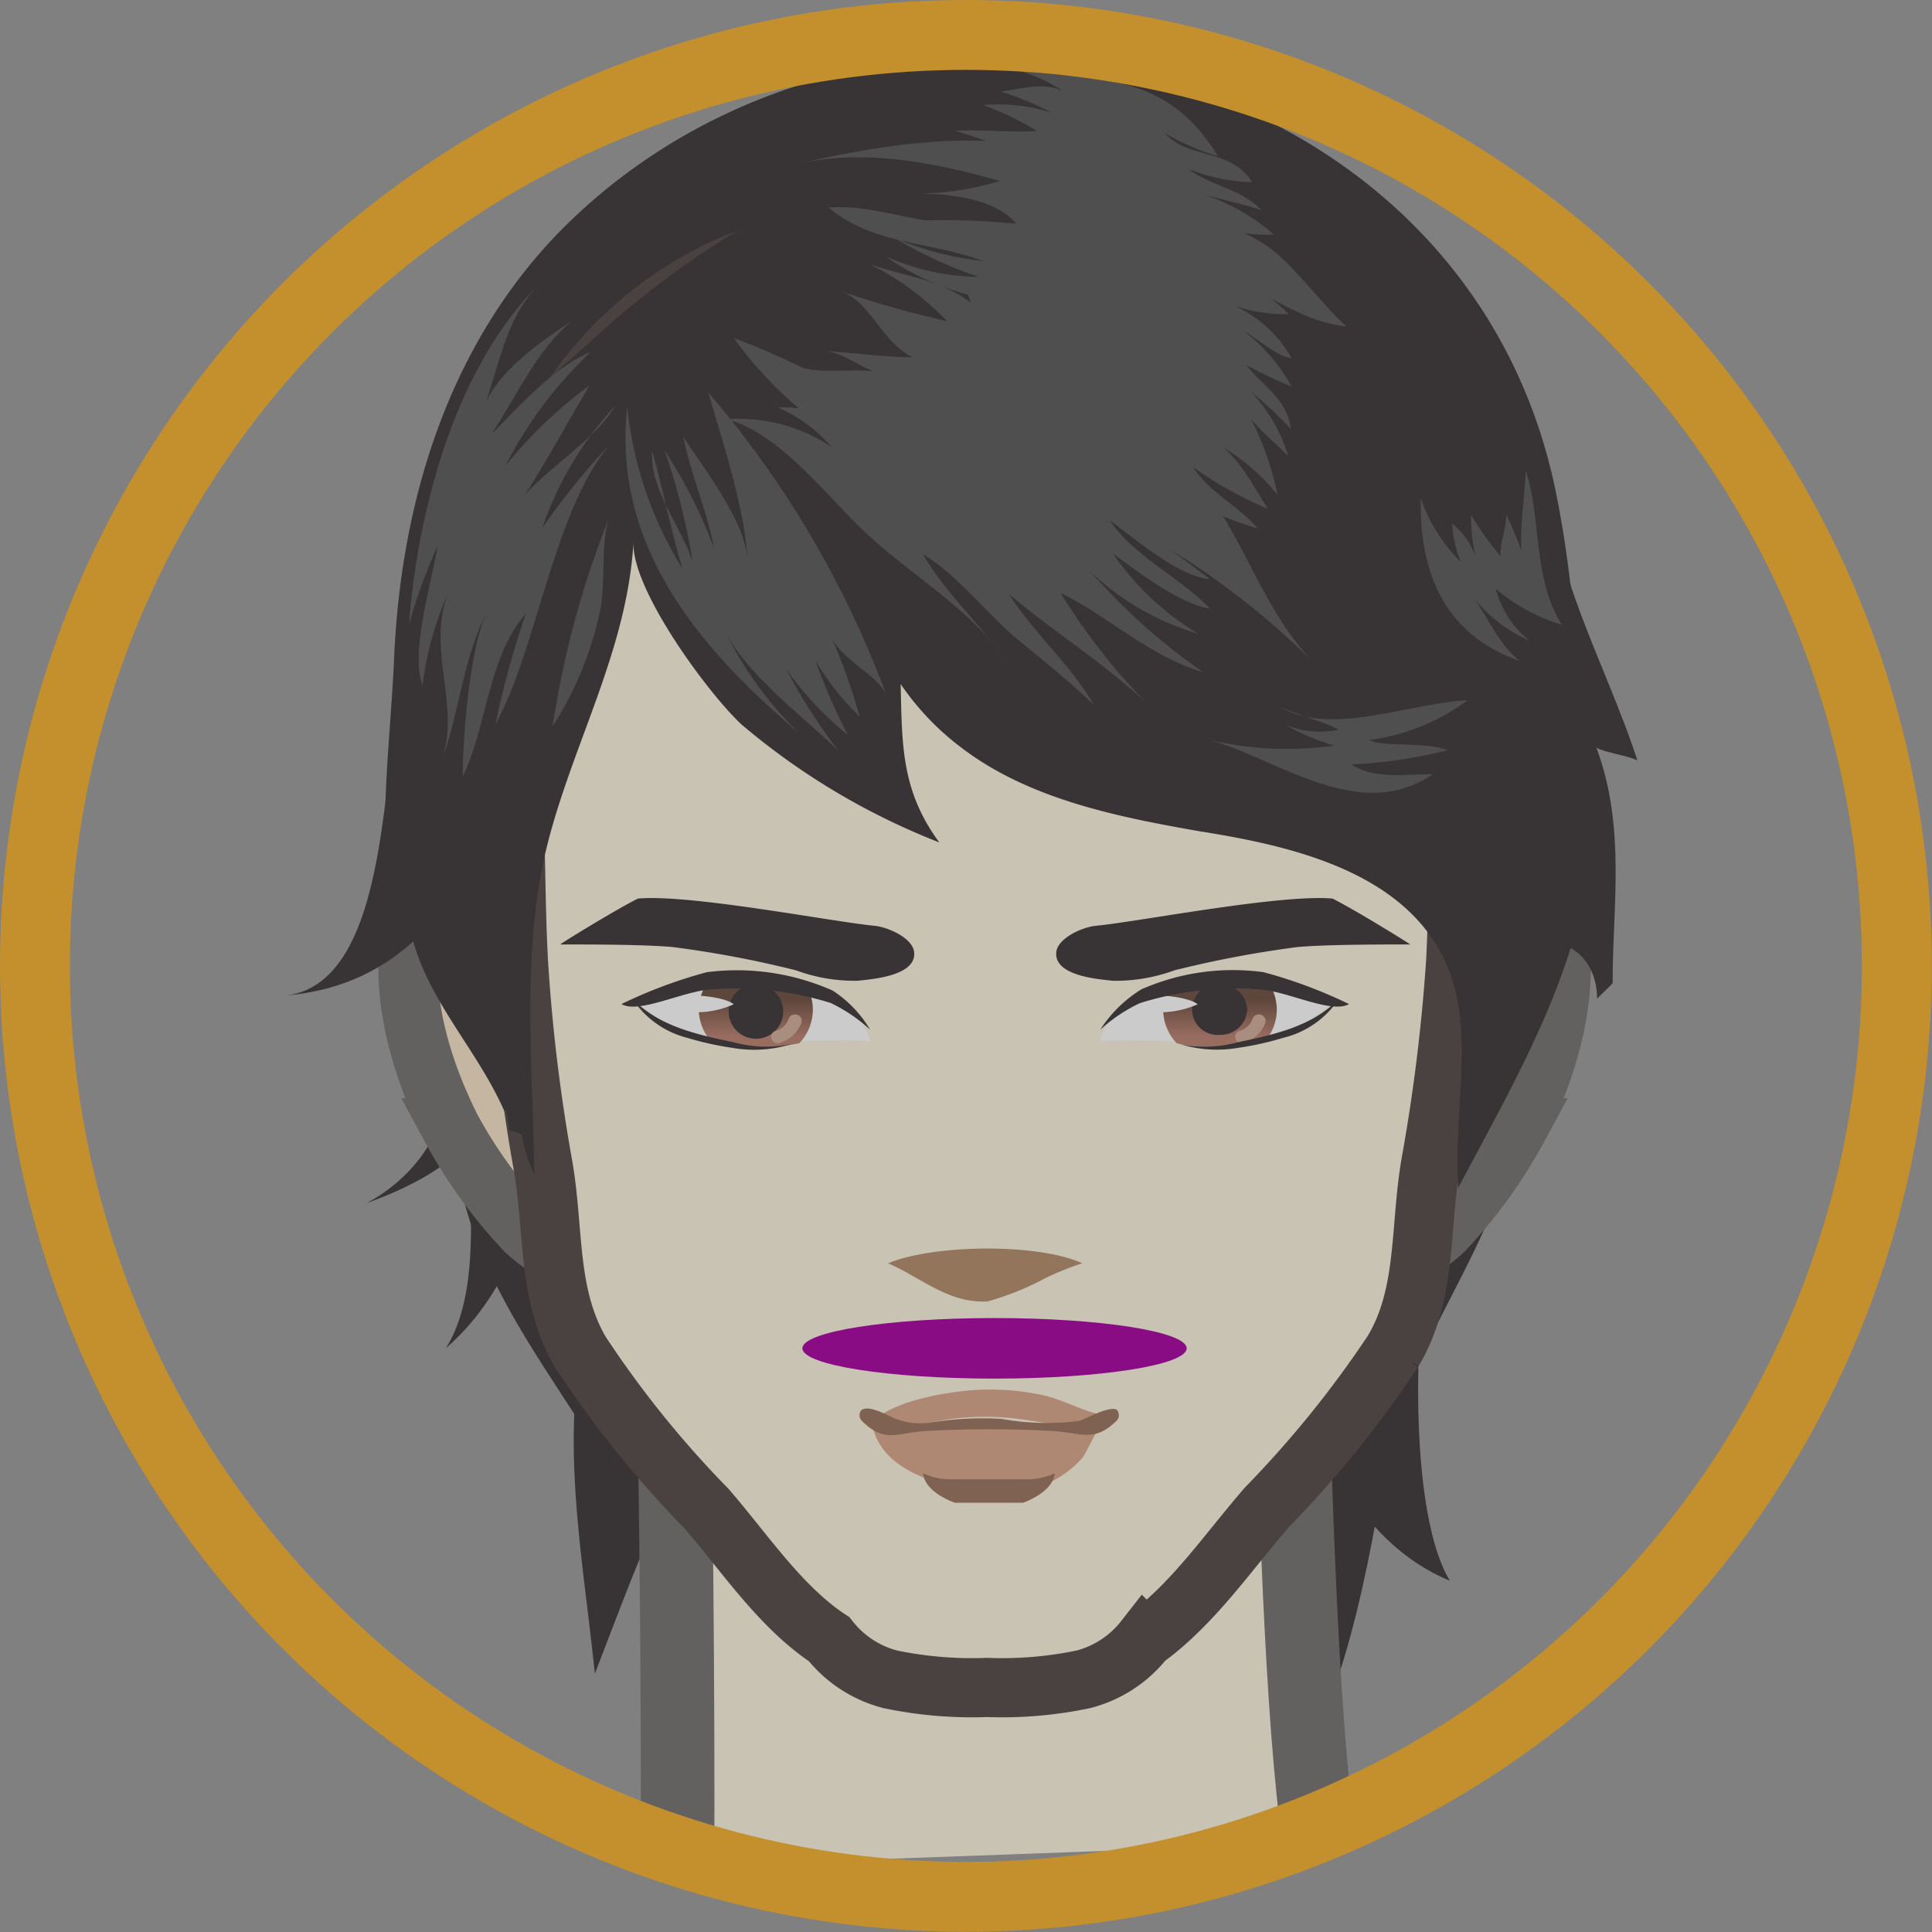 <svg xmlns="http://www.w3.org/2000/svg" xmlns:xlink="http://www.w3.org/1999/xlink" viewBox="0 0 82.95 82.95"><rect x="0" y="0" width="82.95" height="82.95" fill="#808080" stroke="none"/><defs><style>.cls-1{opacity:0.59;}.cls-2{fill:#070001;}.cls-3,.cls-6{fill:#fcf2d7;}.cls-3,.cls-5{stroke:#4f4b4a;}.cls-16,.cls-3,.cls-5,.cls-6{stroke-miterlimit:10;}.cls-3{stroke-width:3.16px;}.cls-4{fill:#7c4a26;}.cls-5{fill:#f3dbb7;}.cls-5,.cls-6{stroke-width:2.54px;}.cls-6{stroke:#231815;}.cls-7{fill:#a06d44;}.cls-8{fill:#fff;}.cls-9{fill:url(#linear-gradient);}.cls-10{fill:#c59881;}.cls-11{fill:url(#linear-gradient-2);}.cls-12{fill:#2e2e30;}.cls-13{fill:#ce8e6b;}.cls-14{fill:#7f4e31;}.cls-15{fill:#890c84;}.cls-16{fill:none;stroke:#c4902d;stroke-width:3px;}</style><linearGradient id="linear-gradient" x1="52.38" y1="44.51" x2="52.38" y2="42.86" gradientUnits="userSpaceOnUse"><stop offset="0" stop-color="#aa5e4a"/><stop offset="0.98" stop-color="#461f0d"/></linearGradient><linearGradient id="linear-gradient-2" x1="8494.47" y1="44.51" x2="8494.47" y2="42.86" gradientTransform="matrix(-1, 0, 0, 1, 8526.94, 0)" xlink:href="#linear-gradient"/></defs><g id="レイヤー_2" data-name="レイヤー 2"><g id="レイヤー_1-2" data-name="レイヤー 1"><g class="cls-1"><path class="cls-2" d="M25.88,54.63c-2.21,5.53-.93,11.48-.34,17.23,2-5.14,4.36-12.12,8.91-16"/><path class="cls-2" d="M55.46,57.17c.62,4.28,2.68,9,6.79,10.7.16.15.16.16,0,0-2-3.29-1.52-13.49-.34-17.08"/><path class="cls-2" d="M19.12,46.13c.25,2.33-1.36,4.45-3.37,5.52,1.4-.49,3.61-1.5,4.39-2.76,0,2.74.51,6.61-1,9a10.64,10.64,0,0,0,3.62-8"/><path class="cls-2" d="M66.83,21.27c1.9,9.62.79,20-2.21,29.22-1.36,4.24-4.4,8-5.12,12.36-.63,3.73-1.43,8.18-3,11.62-1.09,2.38-2.12,2.41-4.58,2.12-3.29-.38-6.65-.1-10-.43-2.16-.21-4.39,0-6.53-.43-.49-.1-5-1.34-5-1.24-.31-2-1.7-3.74-2.17-5.72a18.74,18.74,0,0,0-2.17-5.85c-2.29-3.82-5.25-7.4-6.24-11.84-.84-3.8-2.15-7.52-2.9-11.28s-.18-7.55,0-11.29c.26-7.06,2.44-14.13,7.68-19.12C38.23-3.6,63.05,2.17,66.83,21.27Z"/><path class="cls-3" d="M56.65,79.13c-1.53-10.68-1.17-39.06-2-39-8.27-1.22-18.87-.57-27.29-.22,1.49-.07,1.77,25.83,1.73,40.23"/><path class="cls-4" d="M54.65,40.1c-8.27-1.22-18.87-.57-27.29-.22.72,0,1.16,6.74,1.41,15.38,2.48,3.52,4.56,7.29,8.24,9.47,6.8,4.31,13,3.52,18.58.25C55.23,52.91,55.18,40.08,54.65,40.1Z"/><path class="cls-5" d="M25.66,38.81s-3.85-5.82-7-1.58c0,0-3,3.74.7,11.19a21,21,0,0,0,3.18,4.4s2.4,2.37,4.06,1S28,43.44,25.66,38.81Z"/><path class="cls-5" d="M58.89,38.81s3.84-5.82,7-1.58c0,0,3,3.74-.71,11.19a21,21,0,0,1-3.18,4.4s-2.39,2.37-4.06,1S56.5,43.44,58.89,38.81Z"/><path class="cls-6" d="M63,30.63c-.46,3.53-.32,7.09-.5,10.64A78.05,78.05,0,0,1,61.42,50c-.47,2.81-.16,5.57-1.6,8a46.15,46.15,0,0,1-5.43,6.72c-1.66,1.91-3.17,4.16-5.25,5.66a4.88,4.88,0,0,1-2.62,1.72,17,17,0,0,1-4.15.35,17.08,17.08,0,0,1-4.15-.35,4.88,4.88,0,0,1-2.62-1.72C33.51,69,32,66.7,30.35,64.79a44.79,44.79,0,0,1-5.42-6.72c-1.45-2.46-1.13-5.22-1.61-8a75.78,75.78,0,0,1-1.06-8.77c-.19-3.55-.05-7.11-.51-10.64-.16-3.51-.47-5.86.73-9.27a16.21,16.21,0,0,1,8.88-10,30.76,30.76,0,0,1,7-1.92,26.91,26.91,0,0,1,9.8.26A18.86,18.86,0,0,1,55.52,13,18,18,0,0,1,62,21.36,40.06,40.06,0,0,1,63,30.63Z"/><path class="cls-7" d="M44.78,54.93a11.42,11.42,0,0,1,1.69-.69c-1.93-.88-6.41-.81-8.34,0,1.47.64,2.56,1.71,4.26,1.64A11.87,11.87,0,0,0,44.78,54.93Z"/><path class="cls-2" d="M60.54,40.55c-1.25,0-3.56,0-4.82.11a45.84,45.84,0,0,0-5.29,1,7.39,7.39,0,0,1-2.63.45c-.69-.07-2.54-.22-2.45-1.22.06-.63,1.16-1.09,1.69-1.14,1.8-.17,7.93-1.37,10.17-1.17C58.07,39,60.59,40.55,60.54,40.55Z"/><path class="cls-2" d="M24.06,40.55c1.25,0,3.56,0,4.81.11a45.25,45.25,0,0,1,5.3,1,7.35,7.35,0,0,0,2.63.45c.69-.07,2.54-.22,2.45-1.22-.06-.63-1.16-1.09-1.69-1.14-1.8-.17-7.93-1.37-10.17-1.17C26.53,39,24,40.55,24.06,40.55Z"/><path class="cls-8" d="M47.93,43.47a5,5,0,0,1,2.67-1.24,10.72,10.72,0,0,1,3.1-.39,9.31,9.31,0,0,1,2.88.77c.27.1.69.09.85.33-1,.63-1.66,1.41-2.86,1.7a13.32,13.32,0,0,1-3.09.07c-.31,0-4.25-.08-4.27,0A2.82,2.82,0,0,1,47.93,43.47Z"/><path class="cls-9" d="M54.23,41.89a27.09,27.09,0,0,0-4,.41,2.07,2.07,0,0,0-.29,1.05,2.11,2.11,0,0,0,.58,1.44,8.71,8.71,0,0,0,3.77-.06,2.1,2.1,0,0,0,.53-1.38A2.15,2.15,0,0,0,54.23,41.89Z"/><path class="cls-2" d="M53.55,43.35a1.14,1.14,0,0,1-1.17,1.08,1.09,1.09,0,1,1,0-2.17A1.14,1.14,0,0,1,53.55,43.35Z"/><path class="cls-10" d="M53.78,43.74a.82.82,0,0,1-.55.52.26.26,0,0,0-.19.33.27.27,0,0,0,.34.19,1.43,1.43,0,0,0,.95-.87.28.28,0,0,0-.19-.34A.29.29,0,0,0,53.78,43.74Z"/><path class="cls-2" d="M55.09,44.56a13.06,13.06,0,0,1-1.94.43,5.34,5.34,0,0,1-2.51-.17,5.25,5.25,0,0,0,2.46-.06c1.58-.34,3.22-.67,4.39-1.88A4,4,0,0,1,55.09,44.56Z"/><path class="cls-8" d="M49.66,43.46a4,4,0,0,0,1.76-.34s-.31-.33-1.8-.39C49.62,42.73,49.09,42.87,49.66,43.46Z"/><path class="cls-2" d="M54.25,41.74a20.56,20.56,0,0,1,3.67,1.37c-.73.42-2.54-.5-3.72-.62a13.71,13.71,0,0,0-5.26.58,6.84,6.84,0,0,0-1.7,1.14A5.56,5.56,0,0,1,49,42.48,9.74,9.74,0,0,1,54.25,41.74Z"/><path class="cls-8" d="M36.67,43.47a6.54,6.54,0,0,0-3-1.45,5.63,5.63,0,0,0-2-.15c-.71,0-1.43.09-2.15.16a5.36,5.36,0,0,0-1.46.58c-.27.1-.69.09-.85.33A9.55,9.55,0,0,0,30,44.64a13.32,13.32,0,0,0,3.09.07c.32,0,4.25-.08,4.27,0A2.92,2.92,0,0,0,36.67,43.47Z"/><path class="cls-11" d="M30.61,41.89a27.09,27.09,0,0,1,4,.41,2.07,2.07,0,0,1,.29,1.05,2.11,2.11,0,0,1-.58,1.44,8.72,8.72,0,0,1-3.77-.06A2.1,2.1,0,0,1,30,43.35,2.15,2.15,0,0,1,30.61,41.89Z"/><path class="cls-2" d="M31.29,43.35a1.17,1.17,0,1,0,1.17-1.09A1.14,1.14,0,0,0,31.29,43.35Z"/><path class="cls-10" d="M33.86,43.74a.82.82,0,0,1-.55.52.26.26,0,0,0-.19.33.28.28,0,0,0,.34.19,1.43,1.43,0,0,0,.95-.87.27.27,0,0,0-.19-.34A.29.29,0,0,0,33.86,43.74Z"/><path class="cls-2" d="M29.51,44.56a13.06,13.06,0,0,0,1.94.43A5.34,5.34,0,0,0,34,44.82a5.25,5.25,0,0,1-2.46-.06c-1.58-.34-3.22-.67-4.39-1.88A4,4,0,0,0,29.51,44.56Z"/><path class="cls-8" d="M29.75,43.46a3.91,3.91,0,0,0,1.75-.34s-.31-.33-1.8-.39C29.7,42.73,29.18,42.87,29.75,43.46Z"/><path class="cls-2" d="M30.35,41.74a20.56,20.56,0,0,0-3.67,1.37c.73.42,2.54-.5,3.73-.62a13.89,13.89,0,0,1,5.25.57,6.89,6.89,0,0,1,1.7,1.15,5.13,5.13,0,0,0-1.61-1.68A10.14,10.14,0,0,0,30.35,41.74Z"/><path class="cls-2" d="M12.16,42.75c5.18-.39,7.72-4.1,9.56-8.6A32.06,32.06,0,0,1,17,31.27C16.36,34,16.48,42.42,12.16,42.75Z"/><path class="cls-2" d="M66.48,19.36c-.2,4.71,2.44,9,3.82,13.29-.39-.21-1.38-.33-1.76-.55,1.29,3.44.68,6.95.7,10.11-.23.26-.46.44-.67.67,0-1.62-1.2-2.79-2.73-2.26"/><path class="cls-2" d="M41.21,32.05c2.87,2.22,6.61,3,10.29,3.64,3.27.52,7.35,1.38,9.59,4.07C63.78,43,62.34,46.94,62.61,51c2.36-4.49,5.62-9.93,5.64-15.1,0-5.4-3.12-11.12-5-16a24,24,0,0,0-7.4-9.64A19.41,19.41,0,0,0,36.52,7.42a38.49,38.49,0,0,0-10.9,7c-2.33,2.14-5.09,4.14-6.15,7.24s-1.26,6.52-1.65,9.82a27.79,27.79,0,0,0-.25,8.19c.56,3.11,2.9,5.27,4.13,8.14a.14.14,0,0,1,0-.18,3,3,0,0,1,.16.89,2.72,2.72,0,0,1,.54.19,6.06,6.06,0,0,0,.54,1.7c-.06-4.36-.51-9,.36-13.28,1-4.75,3.62-8.93,3.9-13.88-.12,2,3.15,6.46,4.63,7.85a29.91,29.91,0,0,0,8.5,5.07c-1.64-2.22-1.6-4.2-1.66-6.8A11.52,11.52,0,0,0,41.21,32.05Z"/><path class="cls-12" d="M37.72,29.35a1.71,1.71,0,0,1,.34.5,42.72,42.72,0,0,0-7.65-13c.58,2,1.64,5.19,1.68,7.28,0-1.63-1.86-4-2.75-5.37.3,1.55,1.05,3.27,1.32,4.79a21,21,0,0,0-2.12-4.2,28.09,28.09,0,0,1,1.2,4.78C29.25,22.6,27.88,21,28,19.36c.47,1.65.8,3.4,1.3,5.05a16.25,16.25,0,0,1-2.37-6.95c-.66,6.07,3.21,10.47,7.36,14a15.57,15.57,0,0,1-3.18-4.4c.89,1.86,3.53,3.85,4.88,5.16a23.87,23.87,0,0,1-2.24-3.5,13.94,13.94,0,0,0,2.65,2.83A26.69,26.69,0,0,1,35,28.34a11.39,11.39,0,0,0,1.91,2.43,27.19,27.19,0,0,0-1.24-3.48C36,28.11,37.12,28.72,37.72,29.35Z"/><path class="cls-12" d="M51.75,8.38c.67.17,1.65.38,2.42.65C53.28,8.09,52,8,51,7.24a7.58,7.58,0,0,0,2.76.58C52.83,6.34,51,6.86,50,5.7a9.18,9.18,0,0,0,2.29,1C50,3,47.17,3.53,43.55,3a6.08,6.08,0,0,1,2.11.93c-.79-.44-1.81-.11-2.69,0a13,13,0,0,1,2.19.91,7.66,7.66,0,0,0-2.94-.33,13,13,0,0,1,2.3,1.11c-1.15.09-2.3-.08-3.51,0a15.73,15.73,0,0,1,2.5.93,28,28,0,0,0-3.16.15c1,.33,2,.25,2.79,1a12.14,12.14,0,0,1-3.86.61c1.33,0,3.4.16,4.36,1.3A30.67,30.67,0,0,0,39,9.49c1.11-.05,3.09.93,3.82,1.17-1.27-.13-2.57-.7-3.84-.95,1.13.57,2.29,1,3.45,1.52a13.54,13.54,0,0,1-4-1,18.85,18.85,0,0,0,3.6,1.66,10.11,10.11,0,0,1-4-.88,11.16,11.16,0,0,0,3.53,1.64l.12.35c.08.08.08.08,0,0-1.29-1-2.89-1.15-4.32-1.65a12.07,12.07,0,0,1,3.31,2.44,42.16,42.16,0,0,1-4.57-1.29c1.29.45,1.78,2.24,3.1,2.84-1.19,0-2.5-.2-3.66-.25,1,.17,1.69,1,2.75,1-1.29-.38-2.57,0-3.86-.29a23.61,23.61,0,0,0,2.37,1.36,5.34,5.34,0,0,0-2.52-.38,10.49,10.49,0,0,0,1.82,1.35,4.94,4.94,0,0,0-2.7-.63,6.22,6.22,0,0,1,2.3,1.69A7.14,7.14,0,0,0,31.21,18c2.27.59,4.27,3.3,6,4.91,1.89,1.78,4.65,3.36,6.11,5.61-.78-1.21-2.74-3.05-3.69-4.72,1.39.8,2.71,2.52,4,3.6,1.12.93,2.3,1.86,3.33,2.86-1-1.73-2.59-3.1-3.65-4.76,1.91,1.61,4,2.9,5.88,4.65a26.79,26.79,0,0,1-3.66-4.7c2.12,1.05,3.79,2.71,6.12,3.41a26.65,26.65,0,0,1-4.83-4.32,11.1,11.1,0,0,0,4.61,2.66,11.7,11.7,0,0,1-3.65-3.44c1.15.84,2.85,2.16,4.17,2.37-1.29-1.35-3.26-2.23-4.31-3.8,1.1.8,2.93,2.41,4.31,2.54-1.21-.94-2.49-1.79-3.6-2.84,1.55.13,3.4,1.64,4.92,2.29a19,19,0,0,0-3.56-3.55A18.72,18.72,0,0,0,54,22.69c-.85-1-2.05-1.51-2.78-2.64a17,17,0,0,0,3.22,1.8c-.65-1-1.47-2.68-2.59-3a8.65,8.65,0,0,1,3,2.4A12.9,12.9,0,0,0,53.72,18c.48.58,1.06,1.05,1.59,1.58a6.94,6.94,0,0,0-1.6-2.76,17.12,17.12,0,0,1,1.71,1.59c.06.05,0,.06,0,0-.16-1.31-1.22-1.83-1.92-2.75a16.62,16.62,0,0,0,1.95.93,7.58,7.58,0,0,0-2-2.34c.63.34,1.28,1,2,1.13A5.33,5.33,0,0,0,53,13.13a6.82,6.82,0,0,0,2.32.36,6.3,6.3,0,0,0-2.39-1.57,9.56,9.56,0,0,0,2.13.42c-.7-.58-1.57-.81-2.27-1.42a12.09,12.09,0,0,0,2.46.6c-1-.75-2.32-.9-3.17-1.84a6.91,6.91,0,0,0,2.61.39A8.47,8.47,0,0,0,51.75,8.38Z"/><path class="cls-12" d="M46.18,6.55c-4.11-.94-7.79-.47-11.85.47,4.7-1.09,10.39,1.4,14.74,2.7"/><path class="cls-12" d="M17.61,26.18c.49-4.91,2.11-10.58,5.56-14-1.55,1.52-1.76,3.81-2.55,5.72.5-1.82,2.48-3.15,3.9-4.1-1.53,1.32-2.34,3.22-3.42,4.84,1.19-1.19,2.67-2.88,4.25-3.52A17.83,17.83,0,0,0,21.7,20a19.39,19.39,0,0,1,3.61-3.45c-.93,1.56-1.79,3.17-2.78,4.7,1.12-1.25,3.06-2.42,3.87-3.81a14.72,14.72,0,0,0-3.12,5.23,32.33,32.33,0,0,1,2.88-3.57c-2.42,2.94-3.1,8.76-4.89,12a39.27,39.27,0,0,1,1.31-4.76c-1.62,1.85-1.68,4.86-2.71,7,0-2,.34-5.52,1-7-1,2-1.17,4.35-1.92,6.36.87-2.34-.68-4.83.31-7.27a13.73,13.73,0,0,0-1.12,4c-.53-1.44.38-4.33.65-6a24.34,24.34,0,0,0-1.22,3.35Z"/><path class="cls-12" d="M42.8,11.47c-2.23-1.13-5.14-.79-7.22-2.56,1.72-.14,3.38.56,5.09.66s3.72,0,5.57,0"/><path class="cls-12" d="M37,19.4a16.88,16.88,0,0,1-5.49-4.88c3.21,1.14,6,3.2,9.57,3.41"/><path class="cls-12" d="M61.52,33.24c-1.17,0-2.51.23-3.5-.42a21.1,21.1,0,0,0,4.14-.61c-1-.38-2.78-.12-3.38-.44A8.92,8.92,0,0,0,63,30.07c-2.4.09-5.94,1.6-8.05.26.8.41,1.84.62,2.53,1a4,4,0,0,1-2.26-.19,9.45,9.45,0,0,0,2.08.87,14.78,14.78,0,0,1-5.3-.22C54.86,32.59,58.38,35.39,61.52,33.24Z"/><path class="cls-12" d="M63.14,25.51a6.47,6.47,0,0,0,2.53,2,4.26,4.26,0,0,1-1.45-2.23,8,8,0,0,0,2.84,1.55c-1.26-2-.87-4.56-1.55-6.62-.06,1.16-.24,2.26-.19,3.45a13.92,13.92,0,0,0-.65-1.56c0,.59-.26,1.17-.25,1.78a14.9,14.9,0,0,1-1.26-1.77,7.39,7.39,0,0,0,.19,1.77,3.27,3.27,0,0,0-1-1.4,5.06,5.06,0,0,0,.37,1.65A7,7,0,0,1,61,21.38c-.06,3.19,1,5.86,4.25,7C64.24,27.56,63.92,26.48,63.14,25.51Z"/><path class="cls-12" d="M49,18.66c4.13,2.34,4.38,6.53,7.27,9.65A34.21,34.21,0,0,0,52,24.75c-1.69-1.21-3.6-2.18-5.35-3.34C46.66,21.41,49,18.66,49,18.66Z"/><path class="cls-12" d="M51.38,8.72c1,1,2.37,1.24,3.43,2.16s2.26,2.53,3,3.13c-2.47-.2-4.47-2.5-6.9-2.33"/><path class="cls-12" d="M23.73,31.18a14.87,14.87,0,0,0,2-4.8c.32-1.28,0-3.2.49-4.31A40,40,0,0,0,23.73,31.18Z"/><path class="cls-13" d="M41.38,59.72a10.68,10.68,0,0,1,3.29.16c1,.18,2,.85,3,.91a1.73,1.73,0,0,1-2,.47,21.51,21.51,0,0,0-2.13-.36,11.08,11.08,0,0,0-3.35.13,7,7,0,0,1-1.93.24c-.12,0-.77-.25-.86-.16C38.22,60.21,40.23,59.85,41.38,59.72Z"/><path class="cls-13" d="M42.42,64h-.26c-1.73-.15-4.31-.82-4.7-2.8a17,17,0,0,0,4.51.05c1.84-.19,3.54.15,5.35-.28,0,0-.7,1.45-.86,1.64a4.41,4.41,0,0,1-1.32,1A5.93,5.93,0,0,1,42.42,64Z"/><path class="cls-14" d="M47.45,60.55c-.4.12-.92.4-1.14.46A11,11,0,0,1,43,60.92a13.77,13.77,0,0,0-2.94.14,3,3,0,0,1-1.67-.17c-.27-.12-1.13-.61-1.42-.33A.34.34,0,0,0,37,61c1,1,1.54.5,2.77.44a48.64,48.64,0,0,1,5.4,0c1.23.06,1.79.52,2.77-.44a.34.34,0,0,0,0-.48C47.85,60.47,47.67,60.49,47.45,60.55Z"/><path class="cls-14" d="M43.93,63.51H41a2.78,2.78,0,0,1-1.37-.26c.08.85,1.37,1.27,1.37,1.27h2.92s1.28-.42,1.37-1.27A2.82,2.82,0,0,1,43.93,63.51Z"/></g><ellipse class="cls-15" cx="42.7" cy="57.89" rx="8.25" ry="1.3"/><circle class="cls-16" cx="41.47" cy="41.47" r="39.97"/></g></g></svg>